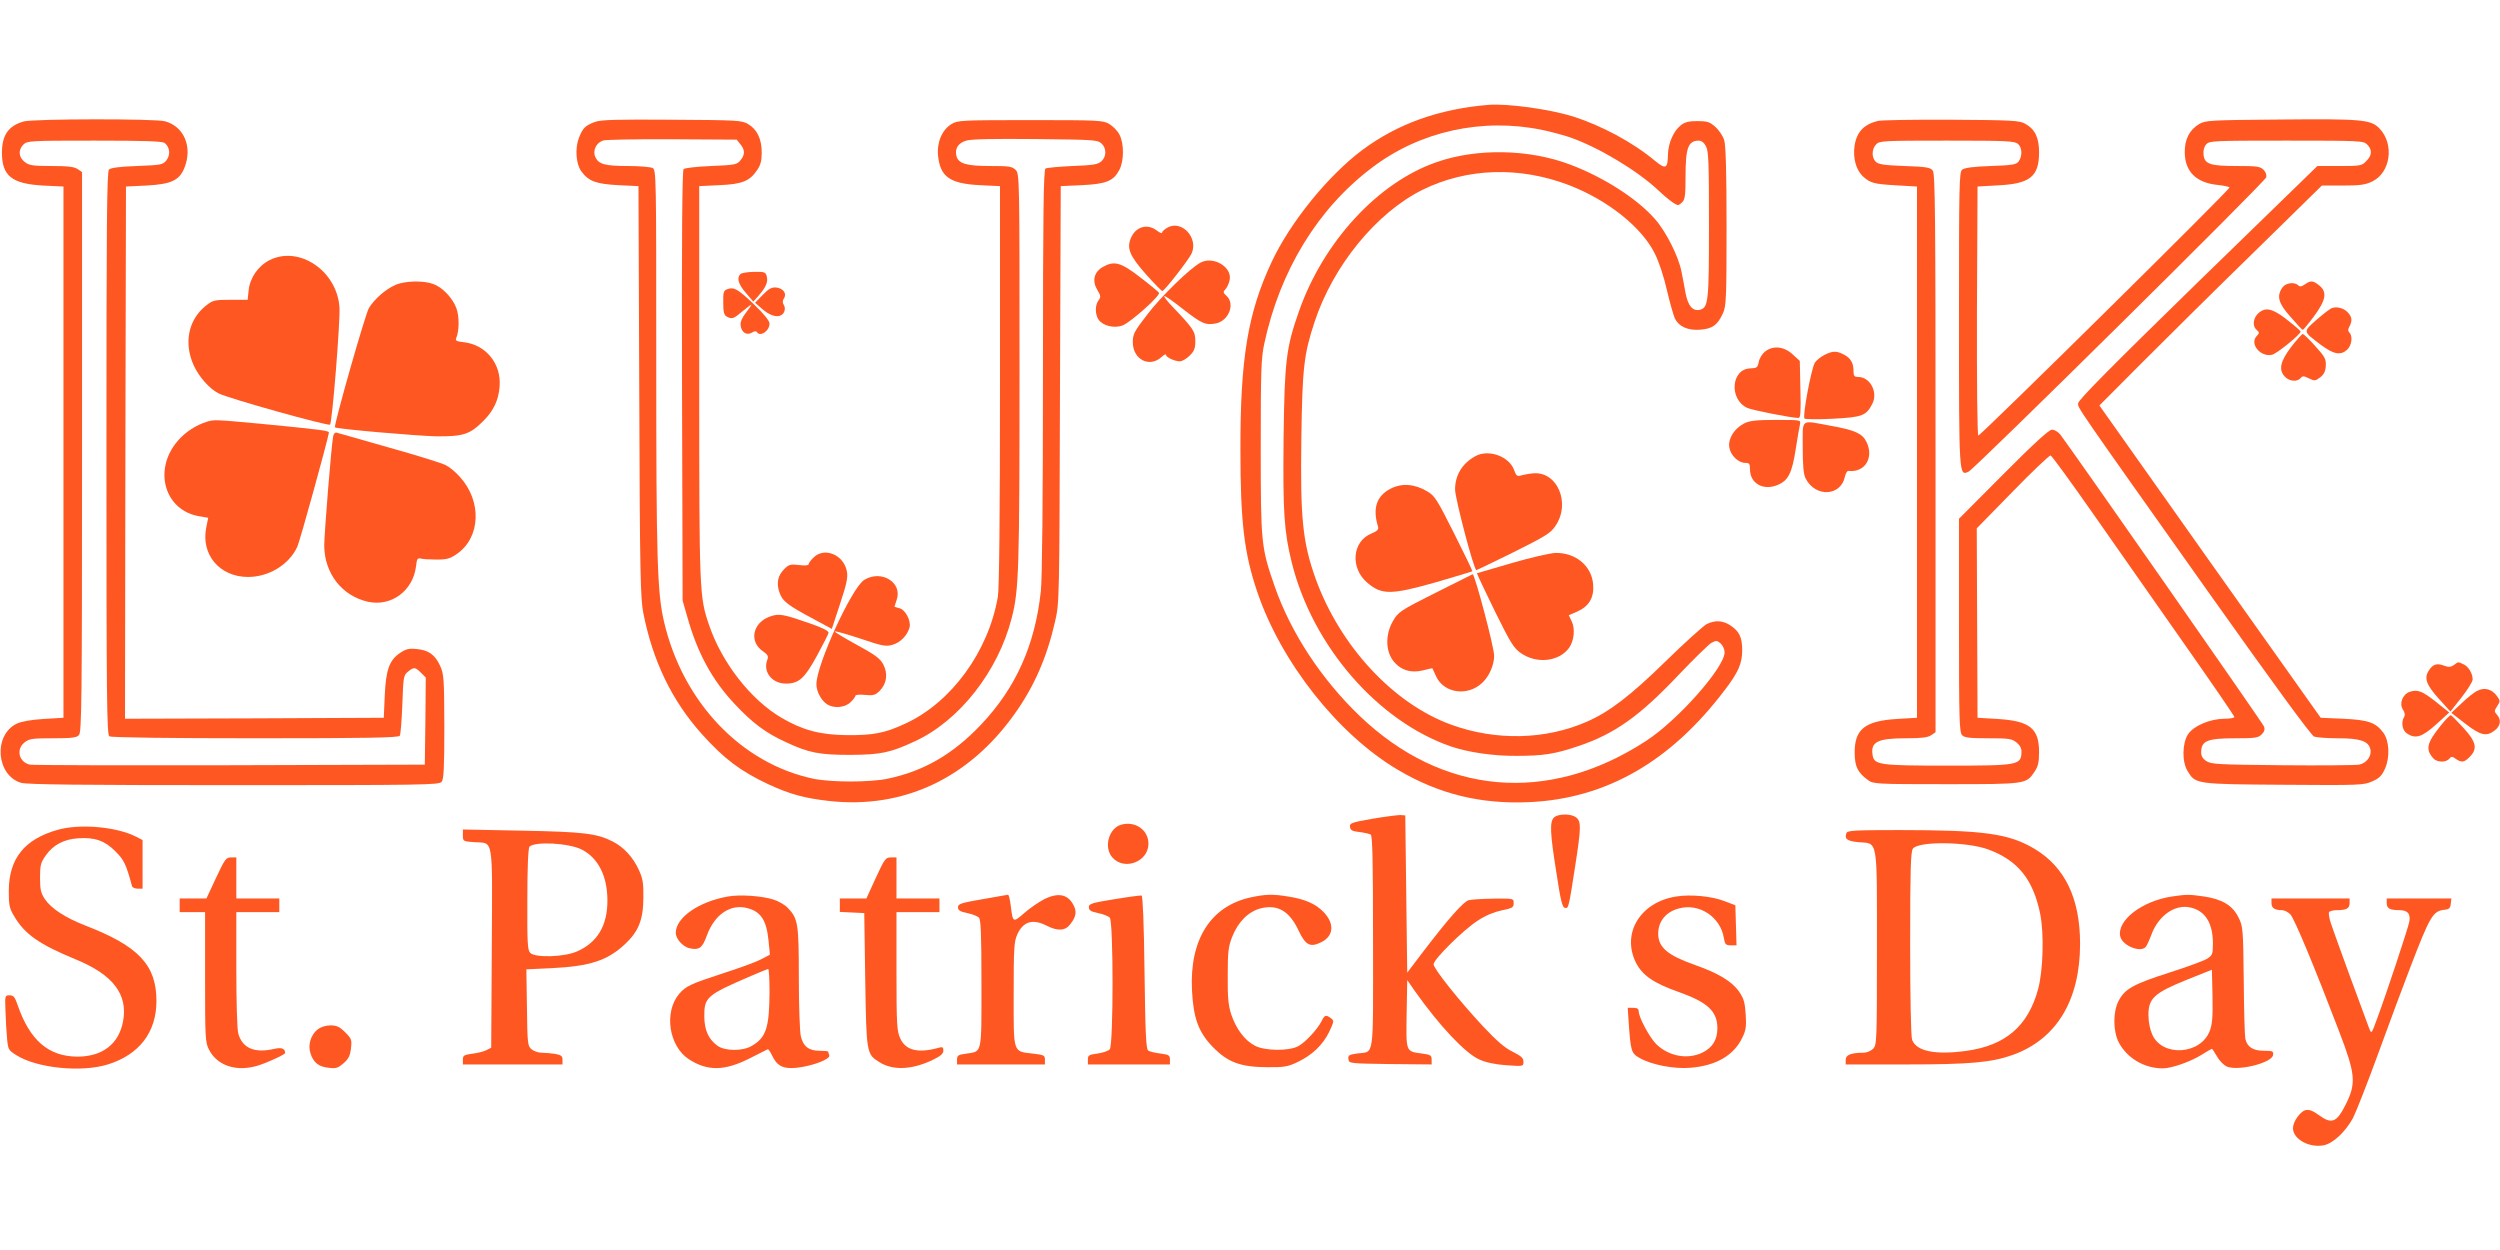 <?xml version="1.0" standalone="no"?>
<!DOCTYPE svg PUBLIC "-//W3C//DTD SVG 20010904//EN"
 "http://www.w3.org/TR/2001/REC-SVG-20010904/DTD/svg10.dtd">
<svg version="1.0" xmlns="http://www.w3.org/2000/svg"
 width="1280pt" height="640pt" viewBox="0 0 1280 640"
 preserveAspectRatio="xMidYMid meet">
<g transform="translate(0,640) scale(0.1,-0.1)"
fill="#ff5722" stroke="none">
<path d="M7620 5863 c-253 -21 -465 -97 -645 -231 -175 -131 -369 -370 -464
-573 -122 -260 -161 -494 -160 -964 0 -368 19 -527 86 -725 122 -361 414 -731
721 -912 210 -124 422 -176 672 -165 393 18 723 207 1000 573 70 91 90 137 90
204 0 66 -14 97 -59 127 -40 27 -80 29 -124 7 -17 -10 -111 -94 -208 -189
-181 -177 -288 -259 -404 -310 -212 -93 -466 -99 -696 -15 -296 108 -568 402
-693 747 -67 188 -79 310 -73 724 5 355 13 425 67 589 95 289 316 560 553 678
229 113 499 121 753 23 196 -76 369 -214 436 -348 22 -43 47 -120 63 -190 15
-65 34 -130 41 -145 21 -41 67 -61 130 -56 62 5 88 24 115 83 17 37 19 73 19
444 0 280 -4 416 -12 443 -6 21 -27 52 -45 68 -29 26 -42 30 -92 30 -45 0 -65
-5 -86 -22 -36 -28 -64 -92 -65 -148 -1 -74 -11 -79 -67 -33 -112 94 -273 180
-420 227 -120 37 -335 67 -433 59z m275 -128 c44 -9 107 -26 140 -37 146 -50
348 -171 455 -272 46 -44 89 -76 102 -76 3 0 14 7 22 16 13 12 16 39 16 129 0
148 13 184 67 185 15 0 28 -10 38 -30 13 -24 15 -87 15 -398 0 -395 -3 -427
-46 -438 -37 -9 -61 19 -74 85 -5 31 -15 81 -21 111 -15 78 -80 206 -136 269
-91 104 -263 214 -433 278 -210 80 -479 85 -684 13 -300 -103 -580 -407 -705
-763 -66 -187 -74 -255 -79 -646 -4 -381 2 -481 42 -642 106 -426 439 -811
815 -941 89 -30 217 -49 336 -48 135 0 196 9 316 50 185 62 314 153 515 366
78 82 153 155 167 163 24 13 29 12 47 -4 11 -10 20 -30 20 -45 0 -77 -240
-349 -403 -454 -500 -326 -1042 -278 -1466 129 -196 188 -352 426 -434 661
-70 201 -72 219 -72 714 0 392 2 455 18 530 80 374 274 692 551 901 245 187
564 257 871 194z"/>
<path d="M121 5778 c-78 -22 -111 -70 -111 -160 0 -119 51 -159 210 -168 l105
-5 0 -1360 0 -1360 -101 -6 c-65 -4 -114 -13 -138 -24 -121 -58 -106 -265 22
-303 29 -9 313 -12 1089 -12 967 0 1052 1 1064 17 11 13 14 71 14 282 -1 250
-2 269 -22 313 -26 56 -59 80 -121 85 -37 4 -54 0 -82 -19 -56 -37 -74 -85
-80 -218 l-5 -115 -663 -3 -662 -2 2 1362 3 1363 105 5 c126 7 168 26 194 90
43 107 -1 212 -99 239 -50 14 -676 13 -724 -1z m722 -110 c27 -21 31 -61 9
-89 -19 -23 -27 -24 -151 -29 -87 -3 -134 -9 -143 -18 -11 -11 -13 -286 -13
-1453 0 -1269 2 -1441 15 -1449 9 -6 303 -10 747 -10 575 0 734 3 740 13 4 6
10 79 13 160 5 141 6 150 29 168 30 25 37 24 67 -6 l24 -24 -2 -223 -3 -223
-1000 -3 c-550 -1 -1010 0 -1022 3 -57 13 -72 79 -27 114 24 19 40 21 145 21
94 0 121 3 133 16 14 14 16 159 16 1449 l0 1434 -22 15 c-17 12 -49 16 -134
16 -97 0 -115 3 -138 21 -31 25 -34 61 -6 89 19 19 33 20 363 20 259 0 347 -3
360 -12z"/>
<path d="M3047 5776 c-51 -19 -63 -31 -83 -82 -21 -55 -15 -135 13 -172 37
-50 75 -64 188 -70 l104 -5 4 -1051 c3 -941 6 -1060 21 -1136 49 -247 147
-448 299 -618 114 -127 199 -191 340 -257 113 -52 182 -71 312 -86 379 -42
715 115 950 446 100 140 165 289 207 473 22 96 22 104 25 1163 l4 1066 109 5
c124 6 161 21 191 78 24 45 25 133 1 180 -9 19 -33 43 -52 55 -33 19 -51 20
-405 20 -351 0 -372 -1 -403 -20 -49 -30 -76 -93 -69 -163 11 -107 60 -142
212 -150 l105 -5 0 -1022 c0 -669 -4 -1042 -11 -1081 -49 -282 -239 -541 -474
-649 -105 -49 -165 -60 -300 -59 -138 2 -224 25 -334 89 -157 92 -306 283
-371 476 -49 143 -50 167 -50 1240 l0 1006 104 5 c117 5 155 21 193 78 17 24
23 47 23 89 0 70 -24 119 -70 146 -33 19 -53 20 -390 22 -280 2 -363 0 -393
-11z m744 -115 c24 -29 24 -53 0 -82 -18 -22 -28 -24 -150 -29 -73 -3 -135
-10 -141 -16 -7 -7 -10 -335 -8 -1110 l3 -1099 23 -80 c52 -187 127 -325 242
-448 93 -99 159 -149 264 -197 118 -55 171 -65 331 -65 154 1 204 11 330 70
227 105 425 357 495 631 37 142 40 252 40 1275 0 986 0 999 -20 1019 -18 18
-33 20 -130 20 -121 0 -163 12 -173 51 -10 37 9 67 50 79 26 8 141 10 354 8
295 -3 318 -4 338 -22 27 -24 27 -68 0 -92 -18 -16 -42 -20 -148 -24 -69 -3
-132 -9 -138 -13 -10 -6 -13 -225 -13 -1038 0 -658 -4 -1065 -11 -1127 -30
-276 -128 -494 -306 -682 -144 -152 -293 -238 -478 -277 -91 -19 -290 -19
-381 0 -369 78 -668 392 -764 803 -35 148 -40 320 -40 1331 0 961 0 983 -19
993 -11 5 -67 10 -125 10 -119 0 -151 9 -168 46 -15 33 5 75 42 85 14 4 173 7
353 6 l329 -2 19 -24z"/>
<path d="M9615 5781 c-73 -18 -110 -58 -120 -130 -8 -62 8 -120 42 -153 40
-36 55 -40 173 -47 l105 -6 0 -1360 0 -1360 -101 -6 c-167 -10 -220 -53 -218
-177 1 -67 15 -97 68 -136 27 -20 39 -21 399 -21 412 0 411 0 454 64 18 27 23
48 23 100 0 122 -47 160 -214 170 l-101 6 -2 485 -2 485 184 188 c101 104 189
187 194 185 6 -1 102 -133 214 -293 111 -159 321 -458 465 -664 144 -205 262
-377 262 -382 0 -5 -24 -9 -52 -9 -74 -1 -156 -36 -185 -79 -30 -45 -32 -141
-3 -188 41 -68 40 -68 493 -71 389 -3 409 -2 452 17 37 16 50 29 67 67 25 58
21 141 -9 182 -39 53 -78 66 -205 72 l-116 5 -567 799 -566 800 213 214 c117
117 373 371 570 563 l356 349 108 0 c88 0 115 4 150 21 94 45 114 191 37 271
-43 46 -92 50 -508 46 -361 -3 -382 -4 -415 -23 -50 -30 -75 -78 -74 -146 1
-98 59 -155 169 -166 31 -3 58 -9 60 -13 5 -8 -1273 -1270 -1286 -1270 -5 0
-8 264 -7 638 l3 637 105 6 c164 8 210 45 210 169 0 76 -21 119 -72 147 -30
16 -67 18 -378 20 -190 1 -358 -2 -375 -6z m717 -118 c22 -19 23 -62 4 -89
-13 -17 -31 -20 -144 -24 -88 -3 -134 -9 -146 -19 -15 -12 -16 -79 -16 -765 0
-810 0 -803 49 -781 32 15 1518 1484 1524 1507 3 12 -2 27 -14 39 -17 17 -34
19 -136 19 -139 0 -166 10 -171 59 -2 21 3 40 14 52 16 18 36 19 411 19 380 0
394 -1 413 -20 27 -27 25 -56 -5 -85 -23 -24 -30 -25 -137 -25 l-113 0 -613
-596 c-449 -438 -612 -603 -612 -619 0 -26 -28 14 665 -964 339 -478 528 -736
543 -742 13 -5 68 -9 123 -9 112 0 155 -14 165 -55 9 -35 -19 -73 -58 -80 -18
-3 -195 -5 -393 -3 -326 3 -364 5 -388 21 -19 12 -27 26 -27 45 0 59 31 72
174 72 102 0 118 2 136 20 14 14 17 26 12 40 -7 18 -992 1429 -1044 1496 -11
13 -29 24 -42 24 -15 0 -90 -68 -249 -228 l-227 -228 0 -546 c0 -484 2 -548
16 -562 12 -13 39 -16 133 -16 105 0 121 -2 145 -21 17 -13 26 -30 26 -47 -1
-70 -14 -72 -380 -72 -346 0 -373 4 -382 52 -12 69 24 88 169 88 82 0 114 4
131 16 l22 15 0 1428 c0 1216 -2 1430 -14 1447 -13 17 -31 20 -145 24 -103 4
-134 8 -147 22 -22 21 -21 64 1 88 17 19 33 20 363 20 307 0 347 -2 364 -17z"/>
<path d="M5978 5235 c-16 -9 -28 -20 -28 -26 0 -6 -12 -1 -26 10 -49 38 -109
21 -134 -38 -22 -53 -6 -91 77 -185 42 -47 80 -86 84 -86 11 0 135 160 150
192 36 80 -50 173 -123 133z"/>
<path d="M1380 5068 c-59 -30 -101 -92 -107 -155 l-5 -48 -88 0 c-84 0 -90 -2
-127 -31 -89 -72 -113 -191 -61 -305 27 -59 80 -119 127 -143 47 -25 562 -169
571 -160 11 13 53 533 48 601 -13 187 -207 317 -358 241z"/>
<path d="M6146 5055 c-54 -29 -203 -174 -274 -268 -65 -84 -72 -98 -72 -139 0
-89 86 -133 148 -75 12 11 22 16 22 10 0 -12 44 -33 71 -33 11 0 34 13 50 29
24 24 29 38 29 75 0 49 -10 64 -119 178 -25 26 -43 50 -40 52 3 3 45 -26 94
-65 97 -76 117 -85 170 -75 66 13 100 100 55 141 -18 16 -19 20 -5 35 8 9 18
30 21 47 13 66 -84 124 -150 88z"/>
<path d="M5643 5031 c-42 -26 -52 -70 -25 -115 18 -30 19 -37 7 -53 -19 -24
-19 -73 0 -100 22 -31 78 -45 121 -30 40 14 197 154 188 168 -3 5 -46 41 -96
79 -100 78 -135 87 -195 51z"/>
<path d="M3791 4997 c-20 -20 -11 -52 28 -97 l38 -44 26 29 c39 45 50 71 43
99 -6 23 -10 25 -65 24 -33 0 -65 -6 -70 -11z"/>
<path d="M2024 4941 c-51 -23 -107 -72 -135 -118 -18 -28 -181 -601 -174 -611
6 -8 419 -44 520 -46 138 -1 171 10 240 79 52 52 78 106 83 177 9 116 -70 213
-184 226 -37 4 -44 8 -38 21 16 39 16 113 0 155 -20 52 -72 106 -118 122 -51
19 -147 16 -194 -5z"/>
<path d="M11801 4944 c-17 -12 -26 -13 -34 -5 -19 19 -65 13 -81 -11 -31 -44
-21 -81 42 -151 31 -36 59 -66 62 -66 3 0 29 31 58 70 62 84 68 125 26 158
-32 25 -43 26 -73 5z"/>
<path d="M3723 4919 c-18 -7 -21 -15 -20 -69 0 -48 4 -63 18 -71 27 -14 34
-12 79 26 23 19 44 35 47 35 2 0 -10 -18 -27 -40 -21 -27 -30 -48 -28 -66 4
-36 31 -53 58 -37 12 8 21 9 25 3 17 -27 65 6 65 43 0 14 -28 49 -79 98 -84
80 -103 91 -138 78z"/>
<path d="M3905 4890 l-39 -40 34 -30 c38 -33 72 -45 95 -36 21 8 30 35 18 55
-7 11 -7 22 1 34 16 24 -4 51 -40 55 -23 2 -38 -6 -69 -38z"/>
<path d="M11938 4822 c-10 -4 -45 -31 -78 -60 -70 -62 -70 -57 22 -127 67 -50
102 -56 136 -25 23 22 29 69 11 87 -8 8 -8 17 0 31 15 29 14 47 -6 70 -20 24
-59 35 -85 24z"/>
<path d="M11590 4813 c-47 -17 -67 -76 -35 -103 14 -12 14 -15 -2 -32 -36 -40
23 -109 81 -94 24 6 143 102 145 118 1 3 -27 28 -62 55 -62 50 -99 66 -127 56z"/>
<path d="M11731 4624 c-57 -75 -66 -119 -31 -154 23 -23 62 -26 79 -6 10 12
16 12 42 -1 29 -14 33 -14 57 4 20 15 28 30 30 59 2 35 -3 46 -54 102 -30 34
-59 62 -64 62 -4 0 -31 -30 -59 -66z"/>
<path d="M9037 4600 c-15 -12 -29 -35 -32 -53 -6 -29 -10 -32 -42 -33 -100 -2
-112 -159 -16 -203 25 -11 227 -51 261 -51 11 0 13 30 10 146 l-3 146 -37 34
c-45 41 -100 46 -141 14z"/>
<path d="M9342 4583 c-19 -9 -41 -27 -50 -40 -18 -29 -64 -274 -53 -286 4 -4
69 -5 145 -1 150 8 171 15 202 76 31 59 -11 138 -72 138 -20 0 -24 5 -24 31 0
41 -15 66 -50 84 -37 19 -57 19 -98 -2z"/>
<path d="M1060 4241 c-55 -17 -110 -52 -148 -96 -131 -149 -70 -362 113 -389
l41 -7 -10 -50 c-28 -138 68 -253 214 -253 106 0 209 62 252 154 13 27 155
542 162 585 1 10 -38 15 -347 45 -236 22 -240 22 -277 11z"/>
<path d="M8930 4232 c-50 -25 -83 -78 -76 -122 6 -41 46 -80 82 -80 21 0 24
-5 24 -33 0 -71 66 -110 139 -81 56 22 76 60 95 184 9 58 19 115 22 128 4 22
4 22 -123 22 -102 0 -135 -4 -163 -18z"/>
<path d="M9230 4110 c0 -96 4 -139 15 -160 50 -98 181 -91 201 10 4 17 12 30
18 29 85 -10 133 69 91 151 -21 41 -59 58 -182 80 -158 29 -143 41 -143 -110z"/>
<path d="M1706 4167 c-9 -41 -46 -502 -46 -562 2 -142 91 -256 224 -286 119
-26 230 55 246 181 4 39 8 44 25 40 11 -3 48 -5 82 -5 52 0 68 5 104 30 120
85 127 269 13 394 -21 24 -54 51 -73 60 -20 10 -151 51 -291 90 -140 40 -261
74 -267 76 -7 2 -15 -6 -17 -18z"/>
<path d="M7555 4065 c-68 -37 -105 -97 -105 -171 0 -46 97 -415 109 -413 3 0
89 42 191 92 160 80 189 97 213 133 82 118 9 286 -118 270 -22 -2 -49 -8 -60
-11 -17 -5 -23 0 -33 29 -26 70 -130 107 -197 71z"/>
<path d="M7120 3898 c-72 -37 -93 -100 -65 -193 5 -16 -2 -23 -34 -37 -98 -40
-109 -177 -20 -252 74 -63 123 -62 355 4 98 29 180 53 182 55 2 2 -40 89 -93
194 -89 177 -99 193 -139 216 -64 38 -130 42 -186 13z"/>
<path d="M4165 3545 c-14 -13 -25 -29 -25 -34 0 -6 -19 -8 -49 -4 -44 5 -52 3
-75 -20 -34 -34 -42 -72 -25 -121 16 -45 40 -64 181 -139 l87 -47 42 128 c34
103 41 135 35 167 -16 85 -116 126 -171 70z"/>
<path d="M7740 3517 c-96 -28 -176 -51 -178 -52 -1 -1 39 -87 90 -191 83 -168
98 -192 135 -218 80 -56 194 -44 246 26 26 35 33 99 14 137 l-15 31 44 19 c60
27 86 71 81 138 -7 95 -89 164 -193 162 -27 -1 -128 -24 -224 -52z"/>
<path d="M7348 3364 c-178 -90 -189 -97 -215 -142 -40 -67 -40 -153 0 -205 37
-48 91 -65 154 -49 25 7 46 11 47 10 1 -2 9 -20 19 -41 39 -86 160 -104 235
-34 36 33 62 91 62 139 1 41 -99 418 -110 418 -3 -1 -89 -44 -192 -96z"/>
<path d="M4425 3431 c-63 -38 -245 -435 -245 -534 0 -36 23 -81 52 -101 35
-25 94 -20 123 9 14 13 25 28 25 33 0 5 22 7 49 4 43 -4 53 -1 75 21 36 36 43
87 19 134 -16 31 -40 49 -137 102 -64 35 -115 66 -112 68 3 3 62 -14 132 -37
115 -39 130 -41 165 -31 40 12 75 48 86 89 8 34 -21 90 -52 98 -14 3 -25 7
-25 9 0 1 5 16 11 34 31 88 -78 156 -166 102z"/>
<path d="M3944 3244 c-91 -31 -111 -130 -37 -179 25 -18 29 -25 21 -45 -22
-61 25 -120 96 -120 66 0 95 26 158 141 31 57 58 110 60 118 2 10 -26 25 -92
48 -137 48 -161 53 -206 37z"/>
<path d="M12564 2995 c-17 -11 -27 -12 -51 -3 -37 14 -57 7 -78 -26 -25 -38
-12 -73 53 -145 l58 -64 57 72 c31 40 57 81 57 92 0 31 -21 66 -47 78 -29 13
-25 14 -49 -4z"/>
<path d="M12684 2863 c-16 -7 -52 -36 -80 -63 l-53 -50 71 -55 c79 -61 109
-68 152 -34 29 23 34 54 10 80 -14 16 -14 20 2 44 16 25 16 27 -3 53 -25 34
-64 44 -99 25z"/>
<path d="M12338 2858 c-37 -13 -55 -60 -35 -91 10 -15 12 -29 6 -38 -16 -26
-10 -67 13 -83 44 -31 78 -21 151 45 l67 61 -66 53 c-72 57 -95 66 -136 53z"/>
<path d="M12495 2683 c-70 -87 -77 -120 -37 -165 18 -22 65 -23 82 -3 11 13
15 13 33 0 30 -21 44 -19 72 10 41 41 34 76 -32 148 -31 34 -60 63 -64 65 -4
2 -29 -23 -54 -55z"/>
<path d="M7027 2208 c-109 -19 -118 -23 -115 -42 2 -17 12 -22 48 -26 25 -3
51 -9 58 -13 9 -6 12 -128 12 -552 0 -614 8 -556 -82 -569 -42 -6 -47 -10 -44
-29 3 -22 5 -22 214 -25 l212 -2 0 24 c0 23 -5 26 -50 32 -83 11 -81 6 -78
202 l3 174 41 -59 c124 -175 257 -317 329 -348 33 -15 80 -25 138 -29 87 -6
87 -6 87 18 0 19 -11 29 -55 51 -40 19 -81 55 -150 128 -124 133 -255 297
-255 320 0 25 153 177 227 224 39 26 84 44 122 52 55 11 61 15 61 37 0 24 0
24 -102 23 -57 -1 -114 -4 -128 -8 -27 -7 -103 -93 -233 -263 l-82 -108 -5
403 -5 402 -25 2 c-14 0 -78 -8 -143 -19z"/>
<path d="M7956 2214 c-22 -22 -20 -78 13 -284 21 -139 30 -176 43 -178 19 -4
19 -5 53 214 30 194 31 226 7 247 -24 22 -95 22 -116 1z"/>
<path d="M5742 2178 c-65 -17 -93 -117 -46 -169 61 -68 184 -21 184 71 0 70
-66 117 -138 98z"/>
<path d="M294 2151 c-169 -48 -248 -147 -249 -311 0 -74 3 -91 27 -130 54 -93
129 -145 313 -221 194 -79 271 -180 245 -319 -22 -116 -106 -180 -234 -180
-148 1 -244 84 -306 265 -14 41 -21 49 -41 49 -24 0 -24 -1 -21 -79 1 -44 5
-107 8 -140 5 -58 7 -62 47 -87 105 -67 333 -90 469 -48 161 50 249 165 249
325 0 183 -90 280 -361 385 -106 41 -177 88 -210 136 -21 32 -25 49 -25 110 0
64 3 77 30 115 37 53 92 82 165 87 84 6 137 -12 191 -67 44 -44 54 -64 85
-178 2 -7 15 -13 29 -13 l25 0 0 125 0 124 -31 16 c-100 52 -290 69 -405 36z"/>
<path d="M2370 2123 c0 -30 1 -31 59 -35 99 -7 92 40 89 -541 l-3 -511 -25
-13 c-14 -7 -46 -15 -72 -18 -43 -6 -48 -9 -48 -31 l0 -24 255 0 255 0 0 24
c0 19 -6 24 -37 30 -21 3 -52 6 -69 6 -18 0 -41 8 -53 18 -19 16 -21 29 -23
213 l-3 196 130 6 c197 10 285 39 375 123 70 65 94 127 94 239 1 76 -3 98 -25
145 -29 62 -76 113 -131 141 -82 42 -150 50 -465 56 l-303 6 0 -30z m609 -73
c84 -43 131 -136 131 -261 0 -128 -51 -214 -155 -260 -64 -29 -214 -34 -240
-8 -14 14 -16 50 -15 275 0 157 4 262 11 269 28 28 202 19 268 -15z"/>
<path d="M9454 2135 c-12 -30 4 -42 62 -47 100 -8 94 28 94 -544 0 -481 -1
-495 -20 -514 -11 -11 -33 -20 -49 -20 -63 0 -91 -11 -91 -36 l0 -24 308 0
c327 0 437 10 545 48 226 80 347 280 347 570 0 233 -78 394 -235 487 -130 77
-258 95 -688 95 -229 0 -268 -2 -273 -15z m728 -85 c150 -56 228 -153 264
-330 20 -101 15 -289 -11 -385 -52 -190 -168 -289 -371 -316 -158 -21 -252 -1
-274 57 -6 15 -10 220 -10 493 0 383 3 471 14 486 28 39 280 36 388 -5z"/>
<path d="M1106 1905 l-49 -105 -68 0 -69 0 0 -35 0 -35 65 0 65 0 0 -333 c0
-311 1 -335 20 -371 42 -83 141 -115 250 -82 51 16 140 57 140 65 -1 23 -18
29 -55 21 -101 -24 -164 3 -185 78 -6 21 -10 161 -10 330 l0 292 110 0 110 0
0 35 0 35 -110 0 -110 0 0 105 0 105 -27 0 c-26 0 -32 -9 -77 -105z"/>
<path d="M4484 1905 l-48 -105 -68 0 -68 0 0 -35 0 -34 63 -3 62 -3 5 -340 c6
-378 6 -383 74 -424 70 -44 171 -38 279 16 34 17 47 29 47 44 0 17 -4 20 -22
15 -106 -30 -171 -15 -199 48 -17 37 -19 71 -19 344 l0 302 110 0 110 0 0 35
0 35 -110 0 -110 0 0 105 0 105 -29 0 c-26 0 -32 -7 -77 -105z"/>
<path d="M3728 1810 c-150 -26 -268 -108 -268 -186 0 -31 36 -71 70 -79 50
-11 66 1 89 65 40 109 122 164 209 140 68 -18 97 -63 107 -167 l7 -71 -48 -25
c-27 -14 -113 -45 -191 -70 -166 -54 -192 -66 -226 -106 -79 -94 -52 -269 51
-335 95 -61 182 -60 312 6 47 24 88 44 91 46 3 1 13 -13 22 -32 25 -54 57 -70
126 -63 81 9 174 44 167 64 -3 8 -6 17 -6 19 0 2 -20 4 -44 4 -55 0 -84 23
-96 75 -5 22 -10 156 -10 298 0 280 -4 304 -57 359 -14 15 -47 34 -72 42 -59
19 -173 27 -233 16z m212 -487 c-1 -185 -17 -235 -91 -278 -47 -28 -138 -27
-176 1 -46 34 -66 80 -67 148 -1 100 11 111 239 209 44 19 83 35 88 36 4 1 7
-52 7 -116z"/>
<path d="M5030 1796 c-111 -19 -125 -24 -125 -41 0 -16 10 -22 47 -30 26 -5
53 -16 60 -23 10 -10 13 -85 13 -338 0 -368 5 -346 -80 -359 -39 -5 -45 -9
-45 -31 l0 -24 225 0 225 0 0 24 c0 22 -5 25 -57 31 -109 13 -103 -5 -103 303
0 240 2 271 19 309 31 66 79 80 151 43 55 -28 94 -26 119 7 32 40 36 68 14
105 -29 50 -77 58 -145 25 -29 -15 -76 -47 -104 -72 -58 -50 -58 -50 -69 38
-4 32 -10 56 -14 56 -3 -1 -62 -11 -131 -23z"/>
<path d="M5705 1796 c-116 -19 -130 -23 -130 -41 0 -16 10 -22 47 -30 26 -5
53 -16 60 -23 19 -19 19 -652 0 -674 -7 -9 -35 -18 -62 -22 -45 -6 -50 -9 -50
-31 l0 -25 210 0 210 0 0 25 c0 22 -5 25 -49 31 -27 3 -55 10 -62 15 -11 7
-15 82 -19 400 -3 250 -9 393 -15 394 -5 1 -68 -7 -140 -19z"/>
<path d="M6402 1805 c-204 -45 -312 -216 -299 -475 7 -144 34 -216 107 -291
76 -78 141 -102 275 -103 88 -1 107 2 156 25 77 36 133 90 165 157 25 53 25
56 8 69 -26 19 -32 17 -49 -18 -23 -43 -83 -107 -119 -126 -48 -25 -170 -24
-221 3 -52 27 -96 86 -121 160 -15 47 -19 86 -18 199 0 122 3 148 23 199 30
76 83 129 145 145 87 22 148 -13 195 -114 35 -74 59 -87 114 -60 66 31 71 96
14 155 -40 42 -95 66 -177 79 -82 14 -119 13 -198 -4z"/>
<path d="M8583 1810 c-184 -28 -282 -188 -207 -339 33 -65 91 -105 219 -150
149 -53 198 -99 198 -186 0 -58 -25 -99 -76 -124 -76 -37 -171 -20 -236 42
-34 33 -91 138 -91 170 0 12 -8 17 -28 17 l-28 0 4 -62 c11 -161 13 -170 57
-195 61 -35 176 -57 259 -50 131 10 223 63 266 153 19 38 22 57 18 120 -4 62
-10 82 -34 117 -37 53 -108 95 -225 136 -141 50 -189 90 -189 161 0 63 40 112
107 129 103 28 212 -44 229 -151 6 -34 10 -38 36 -38 l29 0 -3 102 -3 103 -55
21 c-64 25 -172 36 -247 24z"/>
<path d="M11121 1810 c-155 -23 -285 -124 -265 -206 12 -47 106 -84 131 -51 5
6 18 34 28 61 36 98 120 157 198 140 77 -16 117 -79 117 -184 0 -57 -2 -61
-32 -80 -17 -10 -104 -42 -192 -70 -184 -59 -226 -83 -258 -143 -30 -56 -30
-155 0 -214 42 -80 130 -133 225 -133 45 0 141 33 200 70 27 17 50 30 52 30 2
0 14 -18 26 -39 12 -22 35 -45 51 -52 59 -24 230 19 236 59 3 20 -1 22 -47 22
-56 0 -86 20 -95 62 -3 13 -7 147 -8 298 -3 265 -4 277 -27 323 -30 61 -83 93
-176 107 -78 11 -88 11 -164 0z m193 -688 c-46 -122 -242 -135 -294 -20 -12
26 -20 65 -20 101 0 86 30 113 195 180 l130 52 3 -135 c2 -106 -1 -144 -14
-178z"/>
<path d="M11630 1776 c0 -25 16 -36 54 -36 12 0 32 -10 43 -22 21 -23 123
-268 249 -598 84 -219 89 -266 34 -375 -46 -92 -71 -102 -135 -56 -34 25 -52
31 -71 27 -27 -7 -64 -59 -64 -92 0 -56 82 -102 157 -88 48 9 112 69 151 141
16 32 75 182 130 333 55 151 127 345 160 430 104 271 118 295 177 302 24 2 31
8 33 31 l3 27 -165 0 -166 0 0 -24 c0 -27 16 -36 65 -36 43 0 59 -20 50 -62
-8 -37 -118 -370 -164 -493 -29 -80 -29 -80 -41 -50 -29 76 -179 486 -194 532
-10 29 -15 57 -11 63 3 5 21 10 40 10 49 0 65 9 65 36 l0 24 -200 0 -200 0 0
-24z"/>
<path d="M1627 1130 c-36 -28 -52 -81 -37 -124 15 -47 42 -68 93 -73 38 -5 48
-1 77 24 25 22 33 39 37 76 5 43 3 49 -30 82 -28 28 -43 35 -75 35 -24 0 -49
-8 -65 -20z"/>
</g>
</svg>
